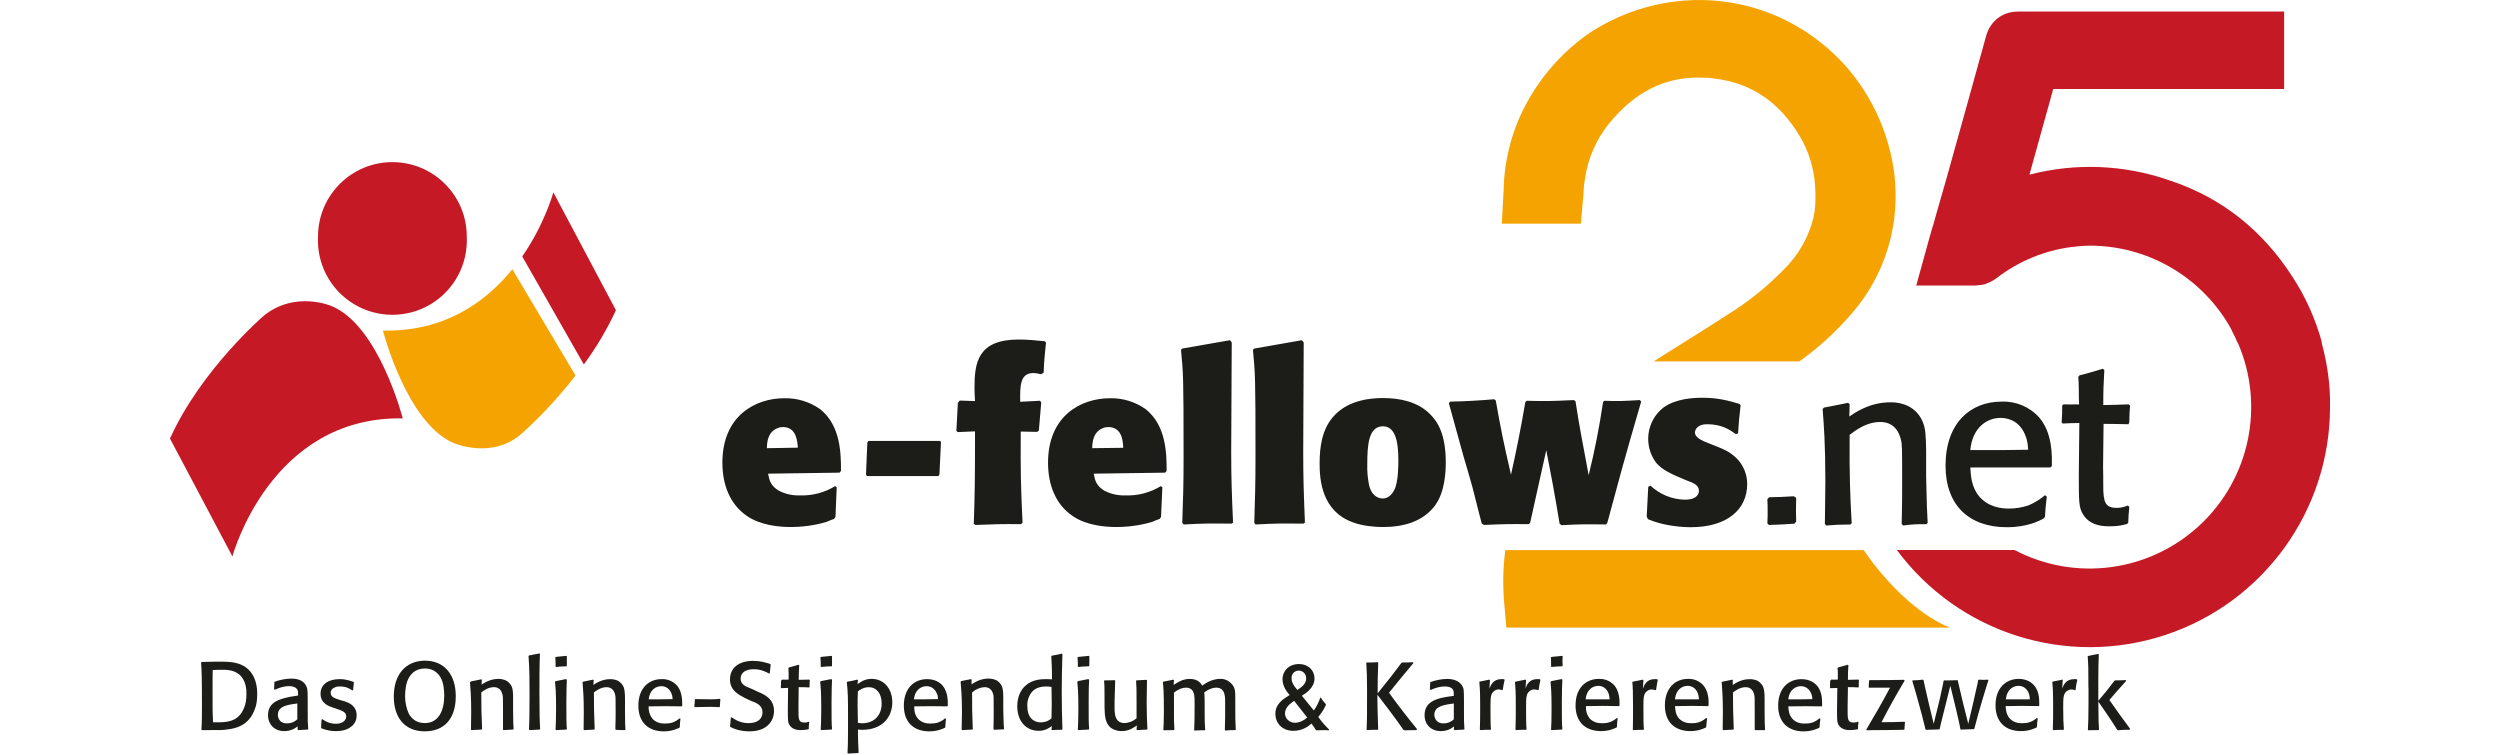 <svg version="1.1" viewBox="0 0 222 67" xmlns="http://www.w3.org/2000/svg"><g><path d="m164.34 27.945c2.148-2.418 3.5-5.438 3.879-8.648 0.23-1.938 0.105-3.906-0.363-5.801-0.465-1.941-1.254-3.789-2.328-5.469-1.035-1.629-2.34-3.066-3.856-4.258-3.66-2.914-8.34-4.223-12.98-3.629-2.688 0.344-5.262 1.293-7.527 2.777-2.219 1.535-4.066 3.547-5.406 5.887-1.402 2.438-2.172 5.191-2.234 8.004 0 0.164 0 0.289-0.027 0.453l-0.137 2.598h7.019l0.199-2.262c0.027-0.227 0.043-0.426 0.043-0.637 0.027-0.379 0.047-0.73 0.117-1.051 0.254-1.812 0.996-3.523 2.148-4.949 2.246-2.734 4.816-4.074 7.914-4.074 0.473 0 0.961 0.016 1.449 0.09 3.281 0.398 5.742 2.082 7.562 5.106 0.762 1.277 1.234 2.715 1.359 4.281 0.09 1.141 0.055 2.129-0.145 3-0.434 1.727-1.336 3.305-2.609 4.551-1.5 1.547-3.184 2.898-5.016 4.031-1.277 0.832-2.562 1.645-3.859 2.445-0.871 0.559-1.793 1.121-2.691 1.699h12.934c1.676-1.195 3.207-2.59 4.555-4.144zm-30.664 20.887c-0.207 1.535-0.242 3.09-0.109 4.637l0.199 2.262h39.379c-4.363-1.793-7.644-6.879-7.644-6.879h-31.824z" fill="#f5a300"/><path d="m206.17 30.425h0.019c-0.566-2.09-1.457-4.074-2.644-5.887-2.625-4.055-6.16-6.879-10.551-8.402-0.047-0.027-0.074-0.027-0.117-0.043-0.09-0.02-0.184-0.062-0.273-0.09-3.988-1.387-8.301-1.559-12.391-0.492l2.113-7.606h20.504v-6.879h-23.613c-1.395 0-2.473 0.832-2.852 2.172-1.16 4.246-2.371 8.52-3.531 12.695l-0.859 2.996-0.309 1.105-0.047 0.125-0.297 1.031-1.16 4.203h5.262c0.344-0.02 0.652-0.062 0.906-0.137l0.062-0.043c0.336-0.109 0.672-0.293 0.961-0.52 1.914-1.461 4.176-2.398 6.566-2.715l0.785-0.082c0.293-0.016 0.562-0.043 0.852-0.043 5.199 0 9.754 2.762 12.266 6.879 0.133 0.246 0.289 0.473 0.398 0.727v0.016c0.18 0.336 0.344 0.672 0.469 0.996h0.027c2.426 5.582 1.062 12.086-3.398 16.223-4.461 4.141-11.047 5.016-16.434 2.184h-10.445c5.481 7.394 15.086 10.438 23.828 7.551 8.738-2.887 14.641-11.051 14.637-20.254 0.047-1.953-0.254-3.883-0.742-5.703z" fill="#c51926"/><path d="m185.46 61.062v1.352c0 1.25-0.027 1.855-0.055 2.391l0.047 0.043c0.379-0.016 0.453-0.016 0.906-0.016l0.035-0.047c-0.035-0.477-0.051-0.953-0.047-1.43l-0.016-1.059c0.359 0.516 1.23 1.773 1.676 2.508l0.07 0.043c0.273-0.016 0.453-0.043 0.672-0.043h0.363l0.043-0.09c-0.832-1.117-1.031-1.406-1.84-2.555 0.645-0.734 0.734-0.871 1.496-1.703l-0.047-0.062c-0.441 0.02-0.668 0.02-0.93 0.02l-0.074 0.043c-0.453 0.609-0.934 1.203-1.43 1.773v-1.719c0-1.105 0.016-1.512 0.043-2.406l-0.043-0.039-0.906 0.184-0.035 0.035c0.062 0.789 0.062 1.188 0.062 2.777zm-7.336 1.016c0.09-0.859 0.652-1.176 1.125-1.176 0.379 0 0.73 0.207 0.914 0.68 0.07 0.199 0.07 0.379 0.09 0.516h-2.129zm-0.922 0.551c0 1.488 0.879 2.293 2.262 2.293 0.742 0 1.215-0.246 1.367-0.316l0.047-0.047c0.027-0.336 0.027-0.426 0.074-0.762l-0.074-0.043c-0.109 0.09-0.289 0.242-0.605 0.363-0.246 0.09-0.492 0.105-0.734 0.105-0.273 0-0.742-0.043-1.098-0.449-0.297-0.355-0.316-0.762-0.344-1.07 1.395-0.027 1.621-0.027 2.945 0l0.043-0.047c0-0.379 0.047-1.23-0.453-1.789-0.27-0.32-0.723-0.582-1.383-0.582-1.09 0-2.047 0.777-2.047 2.356zm-9.367-1.566c-0.668 1.262-1.375 2.5-2.109 3.723l0.047 0.062c0.516-0.016 0.633-0.016 1.609-0.016l1.688-0.027 0.043-0.039 0.047-0.633-0.047-0.043c-0.578 0.027-1.305 0.043-2.035 0.043 0.645-1.25 1.332-2.484 2.055-3.691l-0.047-0.074c-1.477 0.027-1.629 0.027-3.07 0.027l-0.043 0.047-0.035 0.578 0.035 0.043zm-5.316-0.605c0 0.273 0 0.336-0.016 0.605l0.043 0.047 0.609-0.02-0.027 1.859c0 1.004 0 1.211 0.152 1.445 0.273 0.438 0.816 0.438 1.016 0.438 0.309 0 0.453-0.047 0.652-0.066l0.043-0.043c0-0.254 0-0.316 0.047-0.59l-0.047-0.043c-0.09 0.043-0.227 0.07-0.406 0.07-0.426 0-0.516-0.207-0.516-0.832v-0.723l0.027-1.586c0.453 0 0.508 0 0.914 0.027l0.047-0.047c0-0.289 0-0.379 0.016-0.605l-0.035-0.047-0.941 0.02c0-0.625 0-0.734 0.043-1.293l-0.043-0.047-0.879 0.246-0.047 0.043c0.027 0.156 0.027 0.316 0.027 0.5v0.531c-0.27 0.02-0.387 0-0.586 0zm-13.781 1.621c0.09-0.859 0.652-1.176 1.121-1.176 0.383 0 0.742 0.207 0.914 0.68 0.074 0.199 0.074 0.379 0.094 0.516h-2.129zm-0.898 0.551c0 1.488 0.879 2.293 2.266 2.293 0.742 0 1.211-0.246 1.367-0.316l0.043-0.047c0.027-0.336 0.027-0.426 0.074-0.762l-0.074-0.043c-0.105 0.09-0.289 0.242-0.605 0.363-0.242 0.09-0.488 0.105-0.734 0.105-0.27 0-0.742-0.043-1.105-0.449-0.289-0.355-0.305-0.762-0.332-1.07 1.395-0.027 1.609-0.027 2.934 0l0.043-0.047c0.027-0.379 0.027-1.23-0.449-1.789-0.352-0.398-0.859-0.609-1.387-0.582-1.086 0-2.039 0.777-2.039 2.356zm-7.035-0.551c0.09-0.859 0.652-1.176 1.121-1.176 0.383 0 0.742 0.207 0.914 0.68 0.074 0.199 0.074 0.379 0.094 0.516h-2.121v-0.02zm-0.898 0.551c0 1.488 0.879 2.293 2.266 2.293 0.742 0 1.211-0.246 1.367-0.316l0.043-0.047c0.019-0.336 0.019-0.426 0.066-0.762l-0.066-0.043c-0.105 0.09-0.289 0.242-0.605 0.363-0.242 0.09-0.488 0.105-0.734 0.105-0.27 0-0.742-0.043-1.105-0.449-0.227-0.309-0.336-0.688-0.305-1.07 1.383-0.027 1.609-0.027 2.934 0l0.043-0.047c0.019-0.379 0.019-1.23-0.449-1.789-0.355-0.395-0.863-0.605-1.387-0.582-1.125 0-2.066 0.777-2.066 2.356zm-1.141-3.527c-0.027-0.363-0.027-0.453 0-0.816l-0.047-0.047-0.941 0.094-0.062 0.043c0.019 0.18 0.019 0.316 0.019 0.453v0.363l0.043 0.035c0.426-0.047 0.516-0.047 0.941-0.062l0.047-0.074zm-1.078 1.473c0.047 0.516 0.09 0.809 0.09 2.418 0 0.941-0.016 1.34-0.043 1.793l0.043 0.047 0.914-0.047 0.047-0.043c-0.047-0.582-0.047-0.789-0.047-2.375 0-1.105 0.027-1.547 0.047-2.019l-0.09-0.043-0.906 0.18zm-3.16 0c0.047 0.488 0.074 0.824 0.074 2.191 0 0.789 0 1.395-0.027 2.019l0.043 0.047c0.41-0.027 0.516-0.027 0.906-0.027l0.035-0.039c-0.043-0.469-0.043-0.992-0.043-1.926 0-0.906 0-1.258 0.359-1.504 0.109-0.074 0.234-0.113 0.363-0.117 0.129 0 0.262 0.043 0.355 0.07l0.043-0.043c0.047-0.363 0.062-0.453 0.156-0.879l-0.047-0.047c-0.062-0.016-0.109-0.016-0.246-0.016-0.723 0-0.941 0.543-1.031 0.832l0.047-0.742-0.047-0.047c-0.363 0.066-0.562 0.109-0.895 0.184zm-3.16 0c0.043 0.488 0.07 0.824 0.07 2.191 0 0.789 0 1.395-0.027 2.019l0.047 0.047c0.406-0.027 0.516-0.027 0.906-0.027l0.035-0.039c-0.043-0.469-0.043-0.992-0.043-1.926 0-0.906 0-1.258 0.359-1.504 0.109-0.074 0.234-0.113 0.363-0.117 0.125 0 0.262 0.043 0.324 0.07l0.047-0.043c0.047-0.363 0.074-0.453 0.164-0.879l-0.047-0.047c-0.07-0.016-0.117-0.016-0.242-0.016-0.727 0-0.941 0.543-1.062 0.832l0.047-0.742-0.047-0.047c-0.359 0.066-0.559 0.109-0.895 0.184zm-10.043-1.699c0.043 0.668 0.07 1.156 0.07 2.441 0 2.356 0 2.527-0.043 3.469l0.043 0.047c0.426-0.027 0.453-0.027 0.941-0.027l0.047-0.039c-0.047-1.031-0.074-2.652-0.074-3.078 0.227 0.273 1.84 2.402 2.312 3.117l0.07 0.043 1.086-0.016 0.055-0.09c-0.859-1.051-1.691-2.125-2.488-3.227 0.668-0.848 1.656-2.016 2.172-2.641l-0.047-0.074c-0.449 0.027-0.488 0.027-0.957 0.027l-0.074 0.047c-0.613 0.828-1.246 1.645-1.902 2.441-0.062 0.094-0.133 0.184-0.199 0.246 0-1.148 0-1.395 0.047-2.715l-0.047-0.047c-0.426 0.027-0.496 0.027-0.969 0.027zm-23.242 1.539-0.043 0.043c0.043 0.453 0.043 0.59 0.043 1.812v0.523c0.02 0.672 0.02 1.387 0.562 1.84 0.273 0.199 0.652 0.289 0.961 0.289 0.695 0 1.141-0.363 1.348-0.5l-0.027 0.363 0.047 0.047 0.879-0.047 0.043-0.043-0.023-0.363c-0.019-0.363-0.047-0.977-0.047-2.039 0-0.695 0.027-1.293 0.027-1.926l-0.047-0.047-0.879 0.047-0.043 0.043c0.043 0.562 0.043 0.789 0.043 1.973v1.352c-0.289 0.254-0.66 0.406-1.051 0.426-0.848 0-0.875-0.77-0.902-1.125v-0.785l0.055-1.855-0.047-0.047c-0.426 0.02-0.5 0.02-0.906 0.02zm-1.348-1.324v-0.805l-0.047-0.047-0.93 0.094-0.074 0.043c0 0.18 0.027 0.316 0.027 0.453v0.363l0.047 0.035c0.422-0.047 0.504-0.047 0.93-0.062zm-1.07 1.484c0.047 0.516 0.094 0.809 0.094 2.418 0 0.941-0.027 1.34-0.047 1.793l0.047 0.047 0.914-0.047 0.043-0.043c-0.043-0.582-0.043-0.789-0.043-2.375 0-1.105 0.016-1.547 0.043-2.019l-0.09-0.043-0.914 0.18zm-10.359 0c0.047 0.582 0.117 1.297 0.117 2.644 0 0.625-0.027 1.078-0.027 1.566l0.047 0.047 0.906-0.047 0.035-0.043c-0.051-1.086-0.07-2.168-0.062-3.254 0.305-0.277 0.699-0.445 1.113-0.469 0.117 0 0.605 0 0.77 0.652 0.035 0.18 0.035 0.27 0.035 1.566 0 0.426 0 0.832-0.016 1.258v0.27l0.043 0.039 0.852-0.039 0.047-0.043c-0.047-0.316-0.047-0.699-0.074-1.711v-0.977c0-0.52-0.02-0.789-0.109-1.062-0.09-0.227-0.27-0.426-0.488-0.559-0.227-0.105-0.473-0.16-0.723-0.156-0.734 0-1.27 0.363-1.496 0.516v-0.426l-0.047-0.043-0.902 0.18zm-11.422-1.484v-0.805l-0.043-0.047-0.941 0.094-0.047 0.043c0 0.18 0.027 0.316 0.027 0.453v0.363l0.047 0.035c0.426-0.047 0.516-0.047 0.941-0.062zm-1.051 1.484c0.047 0.516 0.094 0.809 0.094 2.418 0 0.941-0.027 1.34-0.047 1.793l0.047 0.047 0.914-0.047 0.043-0.043c-0.043-0.582-0.043-0.789-0.043-2.375 0-1.105 0.027-1.547 0.043-2.019l-0.09-0.043-0.914 0.18zm-3.477-0.117c0 0.273 0 0.336-0.02 0.605l0.047 0.047c0.289-0.02 0.309-0.02 0.598-0.02l-0.02 1.859c0 1.004 0 1.211 0.156 1.445 0.27 0.438 0.816 0.438 1.016 0.438 0.305 0 0.449-0.047 0.641-0.066l0.047-0.043c0-0.254 0-0.316 0.043-0.59l-0.043-0.043c-0.125 0.055-0.262 0.078-0.398 0.07-0.426 0-0.516-0.207-0.516-0.832v-0.723l0.016-1.586c0.453 0 0.516 0 0.926 0.027l0.043-0.047c0-0.289 0-0.379 0.02-0.605l-0.047-0.047-0.941 0.02c0-0.625 0.027-0.734 0.047-1.293l-0.047-0.047-0.867 0.246-0.047 0.043 0.02 0.5v0.531c-0.273 0.02-0.383 0-0.582 0zm-4.457 3.277-0.07 0.781 0.043 0.043c0.199 0.117 0.789 0.383 1.688 0.383 1.477 0 2.172-0.852 2.172-1.812 0-1.078-0.832-1.457-1.438-1.703l-0.426-0.207c-0.52-0.219-0.535-0.219-0.672-0.289-0.18-0.109-0.426-0.289-0.426-0.672 0-0.516 0.426-0.832 1.141-0.832 0.652 0 1.059 0.207 1.395 0.391l0.055-0.055 0.074-0.742-0.047-0.066c-0.453-0.133-0.852-0.27-1.531-0.27-0.688 0-1.387 0.199-1.766 0.734-0.18 0.254-0.27 0.586-0.27 0.902 0 1.023 0.812 1.387 1.41 1.703l0.426 0.199c0.562 0.199 1.051 0.426 1.051 1.031 0 0.52-0.363 0.961-1.23 0.961-0.781 0-1.27-0.363-1.504-0.516l-0.09 0.027zm-14.562-4.644v-0.805l-0.043-0.047-0.941 0.094-0.039 0.043 0.02 0.453v0.363l0.047 0.035c0.426-0.047 0.516-0.047 0.941-0.062zm-1.051 1.484c0.047 0.516 0.094 0.809 0.094 2.418 0 0.941-0.027 1.34-0.047 1.793l0.047 0.047 0.914-0.047 0.043-0.043c-0.043-0.582-0.043-0.789-0.043-2.375 0-1.105 0.027-1.547 0.043-2.019l-0.09-0.043-0.914 0.18zm-2.352-2.309c0.09 1.078 0.09 2.356 0.09 3.516 0 1.637-0.02 2.398-0.047 3.004l0.047 0.047 0.906-0.047 0.035-0.043c-0.047-0.816-0.062-1.449-0.062-3.316 0-1.121 0-2.246 0.043-3.359l-0.043-0.043-0.926 0.18zm-5.199 2.309c0.043 0.582 0.109 1.297 0.109 2.644l-0.02 1.566 0.047 0.047 0.895-0.047 0.047-0.043c-0.055-1.086-0.078-2.168-0.074-3.254 0.227-0.18 0.633-0.469 1.125-0.469 0.105 0 0.605 0 0.758 0.652 0.047 0.18 0.047 0.27 0.047 1.566v1.547l0.047 0.047 0.848-0.047 0.047-0.043c-0.02-0.32-0.047-0.699-0.047-1.703v-0.988c0-0.516-0.016-0.789-0.105-1.051-0.094-0.227-0.273-0.426-0.5-0.559-0.215-0.102-0.449-0.156-0.688-0.156-0.742 0-1.277 0.363-1.504 0.508l0.02-0.426-0.047-0.047c-0.398 0.094-0.469 0.094-0.895 0.184zm-5.762 1.234c0-0.383 0.047-1.188 0.383-1.703 0.18-0.289 0.578-0.742 1.367-0.742 0.199 0 0.914 0 1.367 0.742 0.336 0.516 0.359 1.355 0.359 1.676 0 1.301-0.496 2.441-1.746 2.426-0.633 0-1.105-0.316-1.395-0.816-0.223-0.496-0.336-1.039-0.336-1.582zm-1.004 0.043c0 1.883 0.977 3.09 2.754 3.09 1.684 0 2.75-1.07 2.75-3.117 0-1.965-1.047-3.16-2.75-3.16-1.75 0.027-2.754 1.277-2.754 3.188zm-4.223 1.766c0 0.273-0.242 0.652-0.914 0.652-0.668 0-1.031-0.289-1.184-0.398l-0.094 0.02-0.043 0.723 0.043 0.062c0.41 0.164 0.836 0.246 1.27 0.246 0.316 0 0.906-0.027 1.375-0.406 0.363-0.273 0.473-0.672 0.473-0.988 0-0.898-0.762-1.16-1.125-1.27l-0.316-0.09c-0.516-0.16-0.867-0.27-0.867-0.652 0-0.27 0.199-0.426 0.469-0.516 0.109-0.043 0.246-0.043 0.363-0.043 0.551 0 0.887 0.199 1.086 0.359l0.074-0.055 0.07-0.668-0.043-0.047c-0.164-0.043-0.59-0.242-1.215-0.242-0.961 0-1.703 0.426-1.703 1.305 0 0.867 0.762 1.113 1.125 1.23l0.27 0.09c0.508 0.18 0.887 0.289 0.887 0.688zm-6.066-0.152c0-0.742 0.805-0.879 1.656-0.988l0.066-0.02v1.414c-0.094 0.09-0.398 0.363-0.918 0.363-0.812 0-0.812-0.727-0.812-0.77zm-0.879 0.043c0 0.824 0.582 1.414 1.43 1.414 0.652 0 1.035-0.289 1.195-0.426v0.289l0.047 0.047 0.852-0.047 0.047-0.043c-0.047-0.562-0.047-0.652-0.047-1.703v-0.832c0-0.363 0-0.824-0.047-1.07-0.18-0.68-0.785-0.879-1.41-0.879-0.5 0.012-0.992 0.102-1.461 0.273l-0.043 0.043c0 0.184 0 0.219-0.027 0.625l0.07 0.047c0.363-0.156 0.746-0.316 1.277-0.316 0.426 0 0.637 0.16 0.727 0.316 0.062 0.137 0.062 0.289 0.062 0.516l-0.137 0.02c-1.594 0.227-2.535 0.586-2.535 1.719zm-4.926-1.898c0-1.289 0-1.594 0.016-2.109 0.293-0.027 0.52-0.027 0.836-0.027 0.336 0 1.023 0 1.52 0.422 0.637 0.547 0.637 1.414 0.637 1.715 0 0.469-0.055 0.895-0.211 1.246-0.516 1.305-1.609 1.305-2.754 1.277-0.043-0.777-0.043-0.957-0.043-2.535zm-1.016-2.734c0.047 0.641 0.074 1.32 0.074 3.711 0 0.879 0 1.531-0.047 2.199l0.047 0.047h0.578c1.125 0 1.258 0 1.594-0.047 0.871-0.09 1.992-0.379 2.508-1.773 0.184-0.426 0.227-0.898 0.227-1.387 0-0.363 0-1.719-1.121-2.445-0.727-0.453-1.594-0.426-2.582-0.426l-1.25 0.027zm37.641 5.957 0.043-0.047c-0.027-0.316-0.043-0.695-0.043-1.703v-1.004c0-0.516-0.027-0.789-0.117-1.059-0.09-0.227-0.273-0.426-0.492-0.562-0.215-0.102-0.453-0.152-0.695-0.152-0.742 0-1.277 0.363-1.504 0.516l0.027-0.426-0.047-0.047-0.902 0.184-0.039 0.043c0.047 0.582 0.109 1.297 0.109 2.644l-0.016 1.566 0.043 0.047 0.898-0.047 0.043-0.043c-0.051-1.086-0.074-2.168-0.07-3.254 0.227-0.18 0.633-0.469 1.121-0.469 0.109 0 0.609 0 0.762 0.652 0.047 0.18 0.047 0.27 0.047 1.566 0 0.426 0 0.832-0.02 1.258v0.27l0.043 0.039c0.363 0.027 0.402 0.027 0.809 0.027zm4.231-2.754c-0.781 0.02-1.09 0.02-2.129 0.02 0.09-0.852 0.652-1.168 1.121-1.168 0.383 0 0.742 0.207 0.914 0.68 0.074 0.152 0.074 0.332 0.094 0.469zm0.812 0.645 0.039-0.047c0-0.379 0.023-1.23-0.453-1.793-0.352-0.391-0.863-0.605-1.387-0.578-1.113 0-2.055 0.785-2.055 2.352 0 1.477 0.867 2.285 2.262 2.285 0.734 0 1.207-0.246 1.359-0.309l0.055-0.047c0.02-0.336 0.02-0.426 0.062-0.762l-0.062-0.043c-0.117 0.09-0.301 0.242-0.605 0.363-0.246 0.09-0.5 0.105-0.746 0.105-0.27 0-0.742-0.043-1.094-0.453-0.23-0.309-0.344-0.691-0.316-1.074 1.395-0.02 1.609-0.02 2.934 0zm3.379 0.027 0.047-0.652-0.047-0.047c-0.289 0.027-0.426 0.047-0.777 0.047l-1.395-0.02-0.047 0.035c0 0.273-0.02 0.363-0.047 0.609l0.047 0.07c0.453 0 0.906-0.027 1.348-0.027 0.426 0 0.598 0.027 0.852 0.027zm6.93-23-2.754 0.047c0.016-0.508 0.062-1.402 0.914-1.766 0.227-0.109 0.426-0.109 0.516-0.109 1.23 0 1.277 1.324 1.324 1.84zm3.695 2.227 0.133-0.16c0-1.523-0.016-4.031-1.855-5.488-0.926-0.652-2.035-0.992-3.168-0.969-2.574 0-5.508 1.551-5.508 5.723 0 1.902 0.633 3.668 2.172 4.727 1.188 0.824 2.828 0.988 3.894 0.988 1.578 0 2.789-0.336 3.172-0.453 0.219-0.09 0.469-0.199 0.688-0.273l0.117-0.18 0.109-2.617-0.137-0.109c-0.941 0.574-2.031 0.863-3.133 0.824-0.652 0.023-1.305-0.121-1.883-0.426-0.699-0.426-0.832-0.895-0.941-1.504l6.34-0.09zm1.609 20.699c0-0.426 0-0.867 0.027-1.293 0.199-0.137 0.516-0.363 0.961-0.363 0.68 0 1.148 0.543 1.148 1.438 0 1.051-0.648 1.766-1.746 1.766-0.137 0-0.254-0.016-0.363-0.043 0-0.516-0.027-0.988-0.027-1.504zm0-1.93 0.027-0.359-0.043-0.039c-0.383 0.094-0.473 0.109-0.898 0.184l-0.043 0.043c0.105 0.988 0.105 1.566 0.105 2.863v1.504c0 0.875-0.016 1.391-0.043 1.926l0.043 0.047 0.906-0.047 0.035-0.043c-0.043-0.809-0.043-1.008-0.062-2.039l0.383 0.02c1.793 0 2.672-1.141 2.672-2.445 0-1.203-0.746-2.082-1.84-2.082-0.652 0-1.059 0.344-1.242 0.469zm7.266-18.613 0.137-2.871-0.066-0.109h-6.367l-0.105 0.137-0.121 2.863 0.094 0.117h6.34zm-0.137 19.945c-0.777 0.02-1.086 0.02-2.129 0.02 0.09-0.852 0.652-1.168 1.125-1.168 0.379 0 0.742 0.207 0.922 0.68 0.09 0.152 0.09 0.332 0.09 0.469zm0.879 0.598c0.016-0.379 0.016-1.23-0.453-1.793-0.273-0.309-0.715-0.578-1.387-0.578-1.121 0-2.062 0.785-2.062 2.352 0 1.477 0.875 2.285 2.262 2.285 0.742 0 1.215-0.246 1.367-0.309l0.047-0.047c0.027-0.336 0.027-0.426 0.07-0.762l-0.07-0.043c-0.109 0.09-0.289 0.242-0.605 0.363-0.246 0.09-0.492 0.105-0.734 0.105-0.273 0-0.742-0.043-1.098-0.453-0.297-0.359-0.316-0.758-0.316-1.074 1.387-0.02 1.613-0.02 2.934 0zm8.512-29.578c0.047-1.141 0.09-1.523 0.211-2.691l-0.121-0.109c-0.73-0.062-1.492-0.152-2.281-0.152-3.648 0-3.949 2.019-3.949 4.301 0 0.379 0.027 0.762 0.047 1.168l-1.359-0.047-0.164 0.199-0.133 2.492 0.117 0.109 1.539-0.066c0 4.394-0.02 5.426-0.109 8.195l0.137 0.117c1.855-0.07 2.309-0.09 4.059-0.07l0.133-0.129c-0.16-3.441-0.18-4.438-0.16-8.094l1.457 0.027 0.152-0.117 0.211-2.508-0.121-0.137-1.746 0.09c-0.02-1.41-0.02-2.551 1.168-2.551 0.246 0 0.473 0.062 0.672 0.105zm0.699 30.684c-0.109 0.109-0.426 0.363-0.961 0.363-0.426 0-0.742-0.211-0.879-0.391-0.18-0.199-0.309-0.562-0.309-1.051-0.027-0.496 0.148-0.984 0.488-1.348 0.41-0.383 0.961-0.398 1.234-0.398 0.18 0 0.27 0.016 0.426 0.043 0.027 1.414 0.027 1.656 0 2.781zm0.043-3.461c-0.227-0.016-0.305-0.016-0.488-0.016-0.426 0-1.258 0.016-1.863 0.578-0.363 0.316-0.734 0.906-0.734 1.84 0 1.301 0.777 2.172 1.902 2.172 0.605 0 0.957-0.273 1.168-0.426l-0.027 0.316 0.043 0.047c0.383-0.027 0.5-0.027 0.879-0.027l0.047-0.039c-0.082-2.227-0.082-4.453 0-6.68l-0.047-0.047c-0.379 0.094-0.469 0.109-0.906 0.184l-0.035 0.043c0.02 0.488 0.062 1.008 0.062 2.055zm6.324-20.559-2.754 0.035c0.016-0.508 0.062-1.402 0.914-1.766 0.227-0.109 0.426-0.109 0.516-0.109 1.258 0 1.305 1.324 1.324 1.84zm3.711 2.215 0.145-0.16c0-1.523-0.027-4.031-1.863-5.488-0.926-0.652-2.031-0.992-3.16-0.969-2.574 0-5.508 1.551-5.508 5.723 0 1.902 0.625 3.668 2.172 4.727 1.18 0.824 2.816 0.988 3.894 0.988 1.578 0 2.781-0.336 3.172-0.453 0.215-0.09 0.461-0.199 0.688-0.273l0.109-0.18 0.117-2.617-0.137-0.109c-0.941 0.578-2.035 0.863-3.141 0.824-0.656 0.023-1.305-0.121-1.887-0.426-0.688-0.426-0.824-0.895-0.93-1.504l6.34-0.09zm6.043 4.438c-0.117-2.688-0.164-3.945-0.164-6.301l0.047-9.707-0.156-0.199-4.238 0.742-0.109 0.109c0.199 2.156 0.227 2.266 0.227 9.527 0 2.578-0.043 3.676-0.117 5.848l0.137 0.137c1.773-0.094 2.309-0.094 4.238-0.074l0.137-0.09zm0.199 18.418 0.043-0.047c-0.043-0.762-0.043-0.988-0.043-1.973v-0.734c0-0.742 0-1.059-0.41-1.438-0.238-0.234-0.559-0.367-0.895-0.363-0.809 0-1.43 0.453-1.633 0.605-0.117-0.199-0.359-0.598-1.102-0.598-0.672 0-1.117 0.336-1.434 0.535l0.027-0.426-0.043-0.047c-0.254 0.047-0.473 0.109-0.906 0.184l-0.035 0.043c0.043 0.383 0.09 0.914 0.09 2.535 0 0.871-0.027 1.359-0.047 1.695l0.047 0.043c0.398-0.016 0.426-0.016 0.895-0.016l0.039-0.047c-0.039-0.469-0.039-0.895-0.039-1.836v-1.449c0.398-0.316 0.762-0.438 1.07-0.438 0.516 0 0.652 0.336 0.723 0.609 0.039 0.227 0.039 0.426 0.039 0.867 0 0.543 0 1.531-0.039 2.293l0.039 0.043c0.406-0.027 0.453-0.027 0.902-0.027l0.039-0.043c-0.047-0.582-0.047-0.898-0.047-1.766v-0.5c0-0.242 0-0.852-0.035-1.051 0.469-0.359 0.867-0.426 1.066-0.426 0.473 0 0.68 0.293 0.746 0.672 0.043 0.207 0.043 0.379 0.043 0.922 0 0.699 0 1.449-0.027 2.176l0.047 0.043c0.406-0.043 0.469-0.043 0.879-0.043zm6.184-18.418c-0.109-2.688-0.152-3.945-0.152-6.301l0.043-9.707-0.16-0.199-4.231 0.742-0.117 0.109c0.199 2.156 0.227 2.266 0.227 9.527 0 2.578-0.047 3.676-0.109 5.848l0.125 0.137c1.777-0.094 2.312-0.094 4.238-0.074l0.137-0.09zm0.109 13.828c0 0.504-0.426 0.777-0.777 1.02-0.473-0.531-0.52-0.82-0.52-1.047-8e-3 -0.18 0.055-0.352 0.18-0.48 0.125-0.125 0.297-0.195 0.473-0.191 0.363 0.02 0.645 0.289 0.645 0.699zm-1.07 1.988 1.16 1.477c-0.289 0.281-0.668 0.453-1.066 0.473-0.52 0-0.906-0.383-0.906-0.852 0.027-0.473 0.363-0.789 0.812-1.098zm1.812-1.988c0-0.68-0.516-1.277-1.387-1.277-0.941 0-1.457 0.668-1.457 1.34 0 0.633 0.383 1.121 0.633 1.41-0.633 0.398-1.266 0.789-1.266 1.688 0 0.73 0.543 1.492 1.594 1.492 0.832 0 1.367-0.426 1.613-0.645 0.207 0.273 0.254 0.336 0.379 0.555l0.074 0.043 0.723-0.016 0.352 0.016 0.047-0.062c-0.359-0.344-0.684-0.719-0.969-1.121 0.137-0.184 0.426-0.516 0.672-1.051v-0.09c-0.219-0.246-0.273-0.293-0.453-0.582h-0.039c-0.133 0.383-0.332 0.824-0.578 1.141l-1.059-1.301c0.379-0.246 1.121-0.719 1.121-1.539zm7.445-19.367c0 0.406 0 1.973-0.363 2.625-0.227 0.469-0.578 0.762-1.031 0.762-0.109 0-0.914 0-1.203-1.168-0.125-0.605-0.18-1.223-0.164-1.84 0-1.855 0.137-3.402 1.41-3.402 1.016 0.027 1.352 1.168 1.352 3.023zm3.316 3.918c0.832-1.176 0.895-2.977 0.895-3.738 0-2.461-0.695-3.602-1.414-4.301-1.078-1.078-2.644-1.41-4.164-1.41-0.926 0-3.098 0.105-4.438 1.684-0.969 1.113-1.188 2.641-1.188 4.137 0 1.504 0.219 4.219 2.934 5.207 0.852 0.332 1.992 0.426 2.691 0.426 1.855 0 3.621-0.5 4.684-1.992zm1.609 19.078c-0.09 0.09-0.398 0.363-0.914 0.363-0.816 0-0.816-0.754-0.816-0.77 0-0.742 0.816-0.879 1.668-0.988l0.062-0.02zm-0.605-3.586c-0.496 0.012-0.984 0.102-1.449 0.273l-0.047 0.035c0 0.18 0 0.227-0.027 0.633l0.074 0.035c0.363-0.152 0.734-0.305 1.27-0.305 0.434 0 0.633 0.152 0.723 0.305 0.062 0.137 0.062 0.301 0.062 0.52l-0.137 0.027c-1.52 0.18-2.461 0.543-2.461 1.699 0 0.824 0.578 1.414 1.438 1.414 0.645 0 1.023-0.289 1.18-0.426l-0.019 0.289 0.047 0.047 0.852-0.047 0.043-0.043c-0.043-0.562-0.043-0.652-0.043-1.703v-0.832c0-0.363 0-0.824-0.047-1.07-0.199-0.633-0.824-0.852-1.449-0.852zm14.238-13.871c1.094-4.055 1.445-5.406 3.004-10.754l-0.117-0.137c-1.52 0.09-1.855 0.109-3.16 0.062l-0.109 0.117c-0.32 2.184-0.746 4.352-1.277 6.492-0.605-3.269-0.812-4.227-1.168-6.562l-0.152-0.109c-1.902 0.09-2.383 0.109-4.195 0.062l-0.109 0.117c-0.367 2.16-0.793 4.309-1.273 6.449-0.699-3.027-0.852-3.805-1.352-6.586l-0.137-0.117c-1.305 0.117-2.609 0.188-3.922 0.211l-0.105 0.152c0.426 1.539 0.852 3.113 1.293 4.68 0.273 0.941 0.562 1.883 0.816 2.828 0.578 2.324 0.668 2.598 0.812 3.176l0.211 0.117c1.609-0.07 2.156-0.09 3.949-0.07l0.133-0.109 1.434-6.457 0.578 3.023c0.207 1.18 0.426 2.336 0.605 3.496l0.164 0.137c1.812-0.09 2.238-0.09 3.969-0.062zm3.16 14.723 0.043-0.742-0.043-0.047-0.906 0.184-0.035 0.043c0.043 0.488 0.062 0.824 0.062 2.191 0 0.789 0 1.395-0.019 2.019l0.047 0.047c0.398-0.027 0.516-0.027 0.895-0.027l0.047-0.039c-0.047-0.469-0.047-0.992-0.047-1.926 0-0.906 0-1.258 0.363-1.504 0.105-0.074 0.234-0.113 0.363-0.117 0.125 0 0.262 0.043 0.352 0.07l0.047-0.043c0.062-0.363 0.062-0.453 0.152-0.879l-0.043-0.047c-0.066-0.016-0.109-0.016-0.246-0.016-0.723 0-0.922 0.543-1.031 0.832zm4.617-22.727c0-0.016 0-0.742 1.098-0.742 1.305 0 2.035 0.516 2.535 0.879l0.199-0.074c0.062-0.977 0.09-1.293 0.227-2.508l-0.117-0.105c-0.988-0.293-1.887-0.543-3.269-0.543-0.699 0-2.312 0.043-3.453 0.859-1.531 1.184-1.82 3.383-0.652 4.926 0.52 0.605 1.277 0.941 1.887 1.211l0.852 0.363c0.559 0.199 1.051 0.398 1.051 0.906 0 0.09-0.019 0.785-1.234 0.785-1.145-0.016-2.238-0.461-3.07-1.246l-0.199 0.105-0.137 2.644 0.109 0.227 0.516 0.199c0.5 0.18 1.797 0.516 3.281 0.516 3.269 0 5.016-1.594 5.016-3.828 0-1.258-0.668-2.109-1.211-2.535-0.426-0.363-0.824-0.516-1.16-0.672l-1.441-0.578c-0.488-0.227-0.824-0.453-0.824-0.789zm6.188 26.422 0.043-0.047c-0.027-0.316-0.043-0.695-0.043-1.703v-1.004c0-0.516-0.027-0.789-0.117-1.059-0.094-0.227-0.273-0.426-0.492-0.562-0.227-0.105-0.473-0.156-0.723-0.152-0.727 0-1.27 0.363-1.496 0.516v-0.426l-0.043-0.047c-0.398 0.094-0.473 0.094-0.898 0.184l-0.043 0.043c0.043 0.582 0.105 1.297 0.105 2.644l-0.016 1.566 0.043 0.047 0.898-0.047 0.043-0.043c-0.051-1.086-0.074-2.168-0.07-3.254 0.227-0.18 0.633-0.469 1.121-0.469 0.121 0 0.609 0 0.762 0.652 0.047 0.18 0.047 0.27 0.047 1.566v1.547l0.043 0.047zm2.805-18.508c-0.027-0.832-0.027-1.148 0-2.109l-0.207-0.152c-0.922 0.062-1.121 0.062-2.199 0.09l-0.156 0.18c0.027 0.355 0.027 0.688 0.027 1.051 0 0.363 0 0.734-0.027 1.078l0.137 0.152c1.168-0.043 1.215-0.043 2.266-0.117l0.152-0.18zm1.434 15.754c-0.789 0.02-1.105 0.02-2.137 0.02 0.09-0.852 0.648-1.168 1.121-1.168 0.379 0 0.742 0.207 0.926 0.68 0.062 0.152 0.09 0.332 0.09 0.469zm0.824 0.645 0.043-0.047c0-0.379 0.047-1.23-0.453-1.793-0.27-0.309-0.715-0.578-1.383-0.578-1.125 0-2.066 0.785-2.066 2.352 0 1.477 0.879 2.285 2.266 2.285 0.742 0 1.211-0.246 1.367-0.309l0.043-0.047c0.027-0.336 0.027-0.426 0.074-0.762l-0.074-0.043c-0.109 0.09-0.289 0.242-0.598 0.363-0.254 0.09-0.496 0.105-0.742 0.105-0.27 0-0.742-0.043-1.094-0.453-0.301-0.359-0.32-0.758-0.344-1.074 1.395-0.02 1.637-0.02 2.961 0zm9.301-16.18 0.117-0.109c-0.047-0.789-0.09-1.703-0.137-4.102v-2.398c-0.027-1.27-0.043-1.883-0.316-2.508-0.234-0.562-0.652-1.027-1.188-1.324-0.523-0.27-1.109-0.398-1.703-0.379-1.793 0-3.078 0.895-3.613 1.258l0.027-1.086-0.137-0.129c-0.957 0.199-1.121 0.227-2.152 0.426l-0.109 0.137c0.109 1.387 0.242 3.117 0.242 6.41 0 1.523-0.043 2.644-0.043 3.785l0.117 0.137c0.961-0.074 1.113-0.074 2.148-0.09l0.117-0.109c-0.137-2.398-0.211-4.285-0.184-7.852 0.562-0.426 1.504-1.141 2.719-1.141 0.27 0 1.449 0 1.828 1.539 0.117 0.438 0.117 0.66 0.117 3.82 0 0.996 0 2.012-0.027 3.027l-0.016 0.668 0.133 0.137c0.961-0.117 1.09-0.117 2.059-0.117zm2.781 13.852c-0.562 0.02-0.699 0.02-1.207 0.02l-0.043 0.043c-0.047 0.273-0.074 0.383-0.32 1.531l-0.559 2.281-0.426-1.766c-0.363-1.574-0.426-1.836-0.473-2.109l-0.043-0.047c-0.398 0.047-0.52 0.047-0.918 0.066l-0.043 0.043c0.18 0.562 0.824 2.809 1.176 4.309l0.055 0.039 1.16-0.039 0.043-0.043c0.074-0.363 0.164-0.699 0.426-1.746l0.52-2.086 0.496 2.039c0.137 0.598 0.309 1.293 0.398 1.812l0.047 0.043 1.148-0.043 0.047-0.047c0.363-1.449 1.086-3.828 1.25-4.301l-0.047-0.047-0.379 0.02-0.426-0.02-0.062 0.047c-0.047 0.316-0.074 0.379-0.211 0.988l-0.199 0.895-0.469 1.992-0.453-1.793zm6.246-20.461c-1.875 0.027-2.66 0.043-5.125 0.027 0.199-2.066 1.539-2.856 2.691-2.856 0.914 0 1.809 0.473 2.219 1.621 0.199 0.473 0.199 0.914 0.227 1.207zm1.977 1.574 0.137-0.117c0.023-0.898 0.07-2.934-1.117-4.32-0.852-0.953-2.09-1.469-3.367-1.41-2.691 0-4.953 1.855-4.953 5.684 0 3.543 2.109 5.469 5.449 5.469 1.812 0 2.918-0.578 3.269-0.785l0.109-0.129c0.047-0.812 0.074-1.012 0.164-1.809l-0.164-0.121c-0.27 0.227-0.715 0.582-1.449 0.898-0.57 0.195-1.172 0.293-1.773 0.289-0.633 0-1.793-0.109-2.629-1.094-0.688-0.836-0.73-1.84-0.777-2.555zm1.121 18.832-0.895 0.18-0.047 0.055c0.047 0.488 0.074 0.824 0.074 2.191 0 0.789 0 1.395-0.027 2.019l0.043 0.047c0.41-0.027 0.516-0.027 0.906-0.027l0.035-0.039c-0.043-0.469-0.062-0.992-0.062-1.926 0-0.906 0-1.258 0.363-1.504 0.105-0.07 0.227-0.113 0.352-0.117 0.137 0 0.273 0.043 0.336 0.07l0.047-0.043c0.043-0.363 0.062-0.453 0.152-0.879l-0.043-0.047c-0.066-0.016-0.109-0.016-0.246-0.016-0.727 0-0.941 0.543-1.051 0.832l0.047-0.742v-0.047h0.016zm5.898-22.871c0-0.695 0.027-0.914 0.07-1.449l-0.117-0.117c-1.168 0.047-1.414 0.047-2.266 0.062 0-1.5 0.027-1.766 0.094-3.113l-0.137-0.109c-0.941 0.273-1.16 0.363-2.059 0.582l-0.117 0.133c0.027 0.363 0.047 0.742 0.047 1.141 0 0.426 0 0.906 0.027 1.305-0.68 0.02-0.941 0-1.395 0l-0.109 0.109c0 0.672 0 0.832-0.047 1.484l0.094 0.109c0.73-0.027 0.73-0.047 1.477-0.047l-0.047 4.574c0 2.418 0 2.914 0.363 3.512 0.625 1.086 1.902 1.086 2.398 1.086 0.734 0 1.086-0.09 1.523-0.207l0.105-0.109c0.027-0.586 0.027-0.742 0.094-1.41l-0.137-0.117c-0.219 0.09-0.562 0.207-0.961 0.207-1.031 0-1.215-0.473-1.215-1.957 0-0.27 0-1.449-0.016-1.703l0.043-3.801c1.07 0 1.207 0.02 2.219 0.035z" fill="#1c1c19"/><path d="m29.457 27.183s-3.234-1.41-6.031 0.852c0 0-5.562 4.773-8.332 10.91l5.543 10.465s3.348-12.465 15.125-12.258c0 0-2.102-8.223-6.297-9.961zm11.992-6.184c0-3.644-2.957-6.602-6.606-6.602-3.644 0-6.602 2.957-6.602 6.602-0.129 2.441 1.102 4.754 3.199 6.012 2.094 1.258 4.715 1.258 6.809 0 2.094-1.258 3.324-3.57 3.199-6.012z" fill="#c51926"/><path d="m51.109 33.351-5.613-9.438c-2.328 2.871-5.996 5.562-11.492 5.441 0 0 2.109 8.242 6.301 9.996 0 0 3.426 1.477 6.023-0.852 0.027-0.027 2.383-2.035 4.781-5.16z" fill="#f5a300"/><path d="m51.843 32.363c1.109-1.504 2.066-3.121 2.852-4.816l-5.559-10.469s-0.742 2.781-2.762 5.695z" fill="#c51926"/></g></svg>